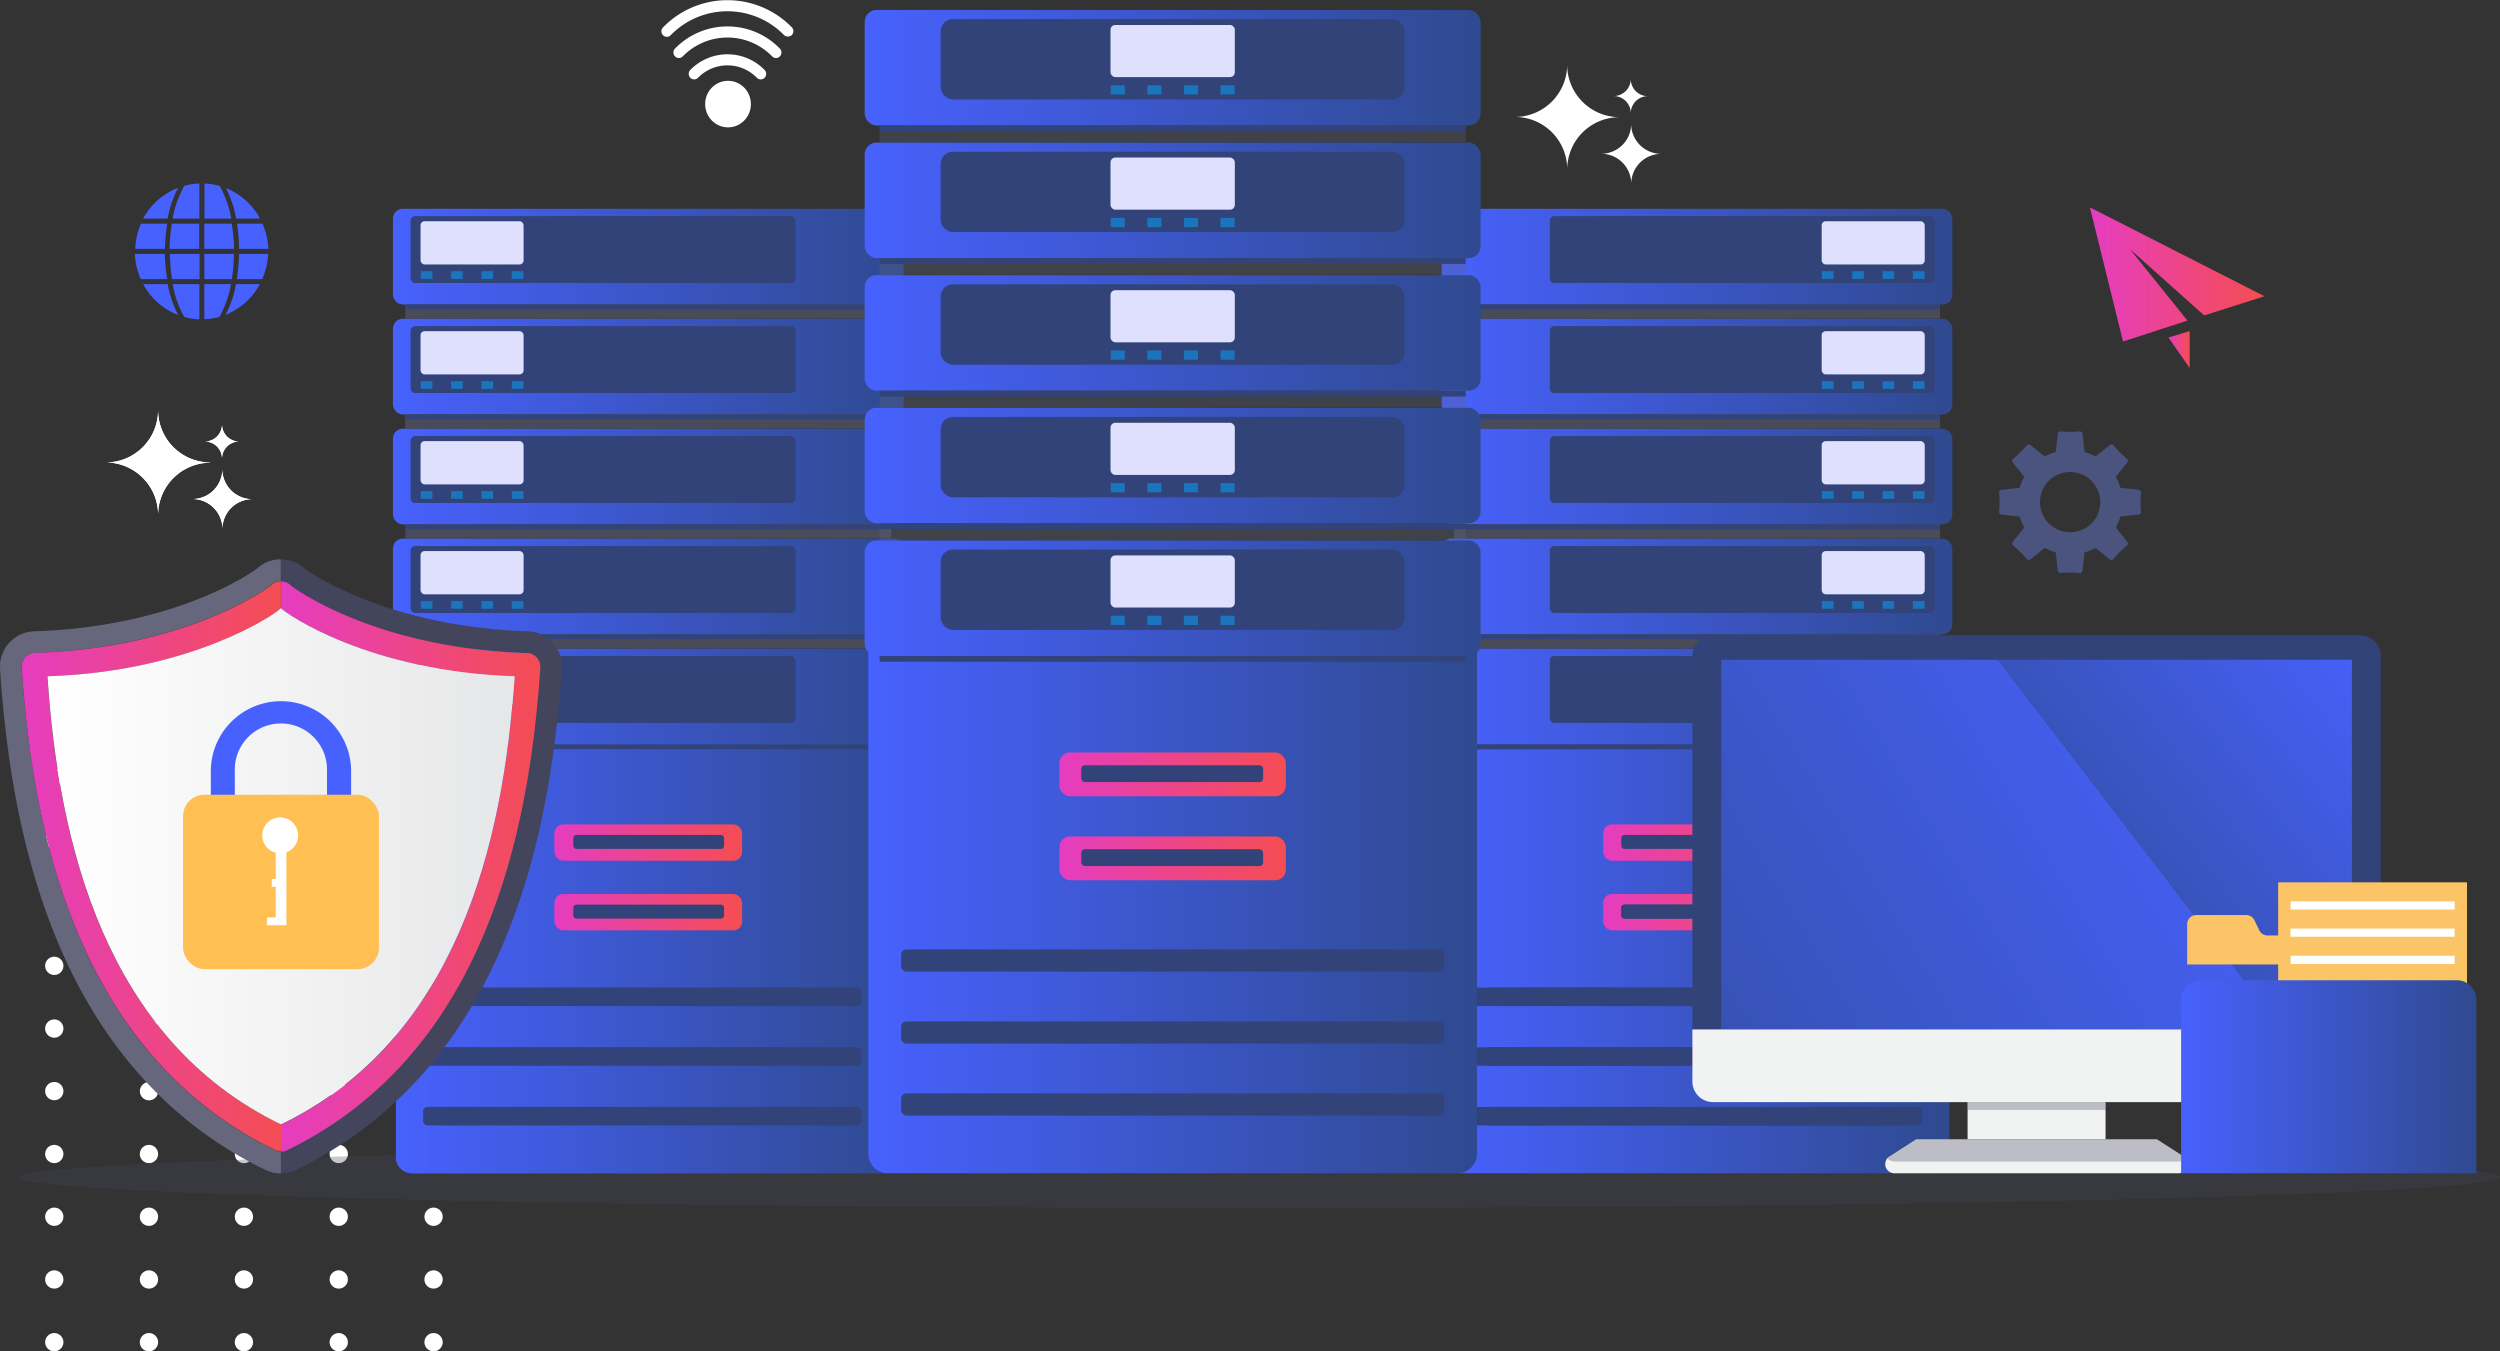 <svg xmlns="http://www.w3.org/2000/svg" xmlns:xlink="http://www.w3.org/1999/xlink" width="547.61" height="296.03" viewBox="0 0 547.61 296.03"><rect x="0" y="0" width="547.61" height="296.03" fill="#333333" stroke="none"/><defs><style>.cls-1{isolation:isolate;}.cls-2{fill:#fff;}.cls-3,.cls-4,.cls-5{fill-rule:evenodd;}.cls-3{fill:url(#linear-gradient);}.cls-4{fill:url(#linear-gradient-2);}.cls-45,.cls-5{fill:#4761fe;}.cls-40,.cls-6{fill:#43455c;}.cls-10,.cls-6{opacity:0.3;mix-blend-mode:multiply;}.cls-7{fill:url(#linear-gradient-3);}.cls-8{fill:#32437a;}.cls-9{fill:url(#linear-gradient-4);}.cls-10{fill:#5d667c;}.cls-11{fill:#7acdf5;}.cls-12{fill:#1b75bc;}.cls-13{fill:url(#linear-gradient-5);}.cls-14{fill:url(#linear-gradient-6);}.cls-15{fill:url(#linear-gradient-7);}.cls-16{fill:url(#linear-gradient-8);}.cls-17{fill:#dfe0fe;}.cls-18{fill:url(#linear-gradient-15);}.cls-19{fill:url(#linear-gradient-16);}.cls-20{fill:url(#linear-gradient-17);}.cls-21{fill:url(#linear-gradient-18);}.cls-22{fill:url(#linear-gradient-19);}.cls-23{fill:url(#linear-gradient-20);}.cls-24{fill:url(#linear-gradient-21);}.cls-25{fill:url(#linear-gradient-22);}.cls-26{fill:url(#linear-gradient-23);}.cls-27{fill:url(#linear-gradient-24);}.cls-28{fill:url(#linear-gradient-25);}.cls-29{fill:url(#linear-gradient-34);}.cls-30{fill:url(#linear-gradient-35);}.cls-31{fill:url(#linear-gradient-36);}.cls-32{fill:url(#linear-gradient-37);}.cls-33{fill:url(#linear-gradient-38);}.cls-34{fill:url(#linear-gradient-39);}.cls-35{fill:url(#linear-gradient-40);}.cls-36{fill:url(#linear-gradient-41);}.cls-37{fill:#f1f2f2;}.cls-38{fill:url(#linear-gradient-42);}.cls-39{fill:url(#linear-gradient-43);}.cls-41{fill:#66677d;}.cls-42{fill:url(#linear-gradient-44);}.cls-43{fill:url(#linear-gradient-45);}.cls-44{fill:url(#linear-gradient-46);}.cls-46{fill:#ffbf53;}.cls-47{fill:#4a547f;}.cls-48{fill:#fbc467;}.cls-49{fill:#2e3192;}.cls-50{fill:url(#linear-gradient-47);}</style><linearGradient id="linear-gradient" x1="533.15" y1="131.11" x2="571.38" y2="131.11" gradientUnits="userSpaceOnUse"><stop offset="0" stop-color="#e53dc0"/><stop offset="1" stop-color="#f54d52"/></linearGradient><linearGradient id="linear-gradient-2" x1="550.33" y1="147.57" x2="554.97" y2="147.57" xlink:href="#linear-gradient"/><linearGradient id="linear-gradient-3" x1="162.1" y1="279.17" x2="272.63" y2="279.17" gradientUnits="userSpaceOnUse"><stop offset="0" stop-color="#4761fe"/><stop offset="1" stop-color="#2f4a8f"/></linearGradient><linearGradient id="linear-gradient-4" x1="86.07" y1="56.22" x2="197.93" y2="56.22" xlink:href="#linear-gradient-3"/><linearGradient id="linear-gradient-5" x1="86.07" y1="80.3" x2="197.93" y2="80.3" xlink:href="#linear-gradient-3"/><linearGradient id="linear-gradient-6" x1="86.07" y1="104.39" x2="197.93" y2="104.39" xlink:href="#linear-gradient-3"/><linearGradient id="linear-gradient-7" x1="86.07" y1="128.47" x2="197.93" y2="128.47" xlink:href="#linear-gradient-3"/><linearGradient id="linear-gradient-8" x1="86.07" y1="152.55" x2="197.93" y2="152.55" xlink:href="#linear-gradient-3"/><linearGradient id="linear-gradient-15" x1="121.44" y1="184.56" x2="162.56" y2="184.56" xlink:href="#linear-gradient"/><linearGradient id="linear-gradient-16" x1="121.44" y1="199.81" x2="162.56" y2="199.81" xlink:href="#linear-gradient"/><linearGradient id="linear-gradient-17" x1="391.83" y1="279.17" x2="502.36" y2="279.17" xlink:href="#linear-gradient-3"/><linearGradient id="linear-gradient-18" x1="315.79" y1="56.22" x2="427.65" y2="56.22" xlink:href="#linear-gradient-3"/><linearGradient id="linear-gradient-19" x1="315.79" y1="80.3" x2="427.65" y2="80.3" xlink:href="#linear-gradient-3"/><linearGradient id="linear-gradient-20" x1="315.79" y1="104.39" x2="427.65" y2="104.39" xlink:href="#linear-gradient-3"/><linearGradient id="linear-gradient-21" x1="315.79" y1="128.47" x2="427.65" y2="128.47" xlink:href="#linear-gradient-3"/><linearGradient id="linear-gradient-22" x1="315.79" y1="152.55" x2="427.65" y2="152.55" xlink:href="#linear-gradient-3"/><linearGradient id="linear-gradient-23" x1="351.16" y1="184.56" x2="392.28" y2="184.56" xlink:href="#linear-gradient"/><linearGradient id="linear-gradient-24" x1="355.12" y1="184.43" x2="388.15" y2="184.43" xlink:href="#linear-gradient"/><linearGradient id="linear-gradient-25" x1="351.16" y1="199.81" x2="392.28" y2="199.81" xlink:href="#linear-gradient"/><linearGradient id="linear-gradient-34" x1="265.57" y1="269.11" x2="398.89" y2="269.11" gradientUnits="userSpaceOnUse"><stop offset="0" stop-color="#4761fe"/><stop offset="1" stop-color="#2f4a8f"/></linearGradient><linearGradient id="linear-gradient-35" x1="189.4" y1="14.83" x2="324.32" y2="14.83" xlink:href="#linear-gradient-3"/><linearGradient id="linear-gradient-36" x1="189.4" y1="43.88" x2="324.32" y2="43.88" xlink:href="#linear-gradient-3"/><linearGradient id="linear-gradient-37" x1="189.4" y1="72.92" x2="324.32" y2="72.92" xlink:href="#linear-gradient-3"/><linearGradient id="linear-gradient-38" x1="189.4" y1="101.97" x2="324.32" y2="101.97" xlink:href="#linear-gradient-3"/><linearGradient id="linear-gradient-39" x1="189.4" y1="131.02" x2="324.32" y2="131.02" xlink:href="#linear-gradient-3"/><linearGradient id="linear-gradient-40" x1="232.06" y1="169.62" x2="281.66" y2="169.62" xlink:href="#linear-gradient"/><linearGradient id="linear-gradient-41" x1="232.06" y1="188.02" x2="281.66" y2="188.02" xlink:href="#linear-gradient"/><linearGradient id="linear-gradient-42" x1="491.74" y1="153.36" x2="313.87" y2="259.28" xlink:href="#linear-gradient-3"/><linearGradient id="linear-gradient-43" x1="524.77" y1="147.19" x2="436.65" y2="216.23" xlink:href="#linear-gradient-3"/><linearGradient id="linear-gradient-44" x1="136.9" y1="260.77" x2="193.7" y2="260.77" xlink:href="#linear-gradient"/><linearGradient id="linear-gradient-45" x1="80.13" y1="260.77" x2="136.9" y2="260.77" xlink:href="#linear-gradient"/><linearGradient id="linear-gradient-46" x1="85.75" y1="260.77" x2="188.09" y2="260.77" gradientUnits="userSpaceOnUse"><stop offset="0" stop-color="#fff"/><stop offset="0.99" stop-color="#e6e7e8"/></linearGradient><linearGradient id="linear-gradient-47" x1="553.13" y1="306.86" x2="617.86" y2="306.86" xlink:href="#linear-gradient-3"/></defs><title>Système d&amp;apos;information</title><g class="cls-1"><g id="Calque_1" data-name="Calque 1"><path class="cls-2" d="M124,171.42h0a3.75,3.75,0,0,1,3.71-3.71h0A3.74,3.74,0,0,1,124,164h0a3.75,3.75,0,0,1-3.72,3.71h0A3.76,3.76,0,0,1,124,171.42Z" transform="translate(-75.37 -71)"/><path class="cls-2" d="M124.07,173.82l0,0a6.55,6.55,0,0,1-6.49,6.49h0a6.56,6.56,0,0,1,6.51,6.52l0,0a6.55,6.55,0,0,1,6.49-6.49h0A6.56,6.56,0,0,1,124.07,173.82Z" transform="translate(-75.37 -71)"/><path class="cls-2" d="M121.38,172.3A11.45,11.45,0,0,1,110,160.92l0,0A11.46,11.46,0,0,1,98.64,172.3h0A11.47,11.47,0,0,1,110,183.7l0,0a11.47,11.47,0,0,1,11.35-11.35Z" transform="translate(-75.37 -71)"/><path class="cls-2" d="M87.26,308a2,2,0,1,1-2,2A2,2,0,0,1,87.26,308Z" transform="translate(-75.37 -71)"/><path class="cls-2" d="M87.26,294.3a2,2,0,1,1-2,2A2,2,0,0,1,87.26,294.3Z" transform="translate(-75.37 -71)"/><path class="cls-2" d="M87.26,280.56a2,2,0,1,1-2,2A2,2,0,0,1,87.26,280.56Z" transform="translate(-75.37 -71)"/><path class="cls-2" d="M87.26,266.82a2,2,0,1,1-2,2A2,2,0,0,1,87.26,266.82Z" transform="translate(-75.37 -71)"/><path class="cls-2" d="M87.26,253.08a2,2,0,1,1-2,2A2,2,0,0,1,87.26,253.08Z" transform="translate(-75.37 -71)"/><path class="cls-2" d="M87.26,321.78a2,2,0,0,1,2,2h0a2,2,0,0,1-4,0h0a2,2,0,0,1,2-2Z" transform="translate(-75.37 -71)"/><path class="cls-2" d="M87.26,243.37a2,2,0,1,1,2-2A2,2,0,0,1,87.26,243.37Z" transform="translate(-75.37 -71)"/><path class="cls-2" d="M87.26,363a2,2,0,1,1-2,2A2,2,0,0,1,87.26,363Z" transform="translate(-75.37 -71)"/><path class="cls-2" d="M87.26,349.26a2,2,0,1,1-2,2A2,2,0,0,1,87.26,349.26Z" transform="translate(-75.37 -71)"/><path class="cls-2" d="M87.26,335.52a2,2,0,1,1-2,2A2,2,0,0,1,87.26,335.52Z" transform="translate(-75.37 -71)"/><path class="cls-2" d="M108,294.3a2,2,0,1,1-2,2A2,2,0,0,1,108,294.3Z" transform="translate(-75.37 -71)"/><path class="cls-2" d="M108,280.56a2,2,0,1,1-2,2A2,2,0,0,1,108,280.56Z" transform="translate(-75.37 -71)"/><path class="cls-2" d="M108,266.82a2,2,0,1,1-2,2A2,2,0,0,1,108,266.82Z" transform="translate(-75.37 -71)"/><path class="cls-2" d="M108,253.08a2,2,0,1,1-2,2A2,2,0,0,1,108,253.08Z" transform="translate(-75.37 -71)"/><path class="cls-2" d="M108,239.34a2,2,0,1,1-2,2A2,2,0,0,1,108,239.34Z" transform="translate(-75.37 -71)"/><path class="cls-2" d="M108,308a2,2,0,0,1,1.42.59,2,2,0,0,1,.59,1.43h0a2,2,0,0,1-4,0h0a2,2,0,0,1,2-2Z" transform="translate(-75.37 -71)"/><path class="cls-2" d="M108,225.6a2,2,0,1,1-2,2A2,2,0,0,1,108,225.6Z" transform="translate(-75.37 -71)"/><path class="cls-2" d="M108,363a2,2,0,1,1-2,2A2,2,0,0,1,108,363Z" transform="translate(-75.37 -71)"/><path class="cls-2" d="M108,349.26a2,2,0,1,1-2,2A2,2,0,0,1,108,349.26Z" transform="translate(-75.37 -71)"/><path class="cls-2" d="M108,335.52a2,2,0,1,1-2,2A2,2,0,0,1,108,335.52Z" transform="translate(-75.37 -71)"/><path class="cls-2" d="M108,321.78a2,2,0,1,1-2,2A2,2,0,0,1,108,321.78Z" transform="translate(-75.37 -71)"/><path class="cls-2" d="M128.8,308a2,2,0,1,1-2,2A2,2,0,0,1,128.8,308Z" transform="translate(-75.37 -71)"/><path class="cls-2" d="M128.8,294.3a2,2,0,1,1-2,2A2,2,0,0,1,128.8,294.3Z" transform="translate(-75.37 -71)"/><path class="cls-2" d="M128.8,280.56a2,2,0,1,1-2,2A2,2,0,0,1,128.8,280.56Z" transform="translate(-75.37 -71)"/><path class="cls-2" d="M128.8,266.82a2,2,0,1,1-2,2A2,2,0,0,1,128.8,266.82Z" transform="translate(-75.37 -71)"/><path class="cls-2" d="M128.8,253.08a2,2,0,1,1-2,2A2,2,0,0,1,128.8,253.08Z" transform="translate(-75.37 -71)"/><path class="cls-2" d="M128.8,321.78a2,2,0,0,1,2,2h0a2,2,0,0,1-4,0h0a2,2,0,0,1,2-2Z" transform="translate(-75.37 -71)"/><path class="cls-2" d="M128.8,239.34a2,2,0,1,1-2,2A2,2,0,0,1,128.8,239.34Z" transform="translate(-75.37 -71)"/><path class="cls-2" d="M128.8,363a2,2,0,1,1-2,2A2,2,0,0,1,128.8,363Z" transform="translate(-75.37 -71)"/><path class="cls-2" d="M128.8,349.26a2,2,0,1,1-2,2A2,2,0,0,1,128.8,349.26Z" transform="translate(-75.37 -71)"/><path class="cls-2" d="M128.8,335.52a2,2,0,1,1-2,2A2,2,0,0,1,128.8,335.52Z" transform="translate(-75.37 -71)"/><path class="cls-2" d="M149.57,294.3a2,2,0,1,1-2,2A2,2,0,0,1,149.57,294.3Z" transform="translate(-75.37 -71)"/><path class="cls-2" d="M149.57,280.56a2,2,0,1,1-2,2A2,2,0,0,1,149.57,280.56Z" transform="translate(-75.37 -71)"/><path class="cls-2" d="M149.57,266.82a2,2,0,1,1-2,2A2,2,0,0,1,149.57,266.82Z" transform="translate(-75.37 -71)"/><path class="cls-2" d="M149.57,253.08a2,2,0,1,1-2,2A2,2,0,0,1,149.57,253.08Z" transform="translate(-75.37 -71)"/><path class="cls-2" d="M149.57,239.34a2,2,0,1,1-2,2A2,2,0,0,1,149.57,239.34Z" transform="translate(-75.37 -71)"/><path class="cls-2" d="M149.57,308a2,2,0,0,1,1.42.59,2,2,0,0,1,.59,1.43h0a2,2,0,0,1-4,0h0a2,2,0,0,1,2-2Z" transform="translate(-75.37 -71)"/><path class="cls-2" d="M149.57,225.6a2,2,0,1,1-2,2A2,2,0,0,1,149.57,225.6Z" transform="translate(-75.37 -71)"/><path class="cls-2" d="M149.57,363a2,2,0,1,1-2,2A2,2,0,0,1,149.57,363Z" transform="translate(-75.37 -71)"/><path class="cls-2" d="M149.57,349.26a2,2,0,1,1-2,2A2,2,0,0,1,149.57,349.26Z" transform="translate(-75.37 -71)"/><path class="cls-2" d="M149.57,335.52a2,2,0,1,1-2,2A2,2,0,0,1,149.57,335.52Z" transform="translate(-75.37 -71)"/><path class="cls-2" d="M149.57,321.78a2,2,0,1,1-2,2A2,2,0,0,1,149.57,321.78Z" transform="translate(-75.37 -71)"/><path class="cls-2" d="M170.34,308a2,2,0,1,1-2,2A2,2,0,0,1,170.34,308Z" transform="translate(-75.37 -71)"/><path class="cls-2" d="M170.34,294.3a2,2,0,1,1-2,2A2,2,0,0,1,170.34,294.3Z" transform="translate(-75.37 -71)"/><path class="cls-2" d="M170.34,280.56a2,2,0,1,1-2,2A2,2,0,0,1,170.34,280.56Z" transform="translate(-75.37 -71)"/><path class="cls-2" d="M170.34,266.82a2,2,0,1,1-2,2A2,2,0,0,1,170.34,266.82Z" transform="translate(-75.37 -71)"/><path class="cls-2" d="M170.34,253.08a2,2,0,1,1-2,2A2,2,0,0,1,170.34,253.08Z" transform="translate(-75.37 -71)"/><path class="cls-2" d="M170.34,321.78a2,2,0,0,1,1.42.59,2,2,0,0,1,.59,1.43h0a2,2,0,0,1-4,0h0a2,2,0,0,1,2-2Z" transform="translate(-75.37 -71)"/><path class="cls-2" d="M170.34,239.34a2,2,0,1,1-2,2A2,2,0,0,1,170.34,239.34Z" transform="translate(-75.37 -71)"/><path class="cls-2" d="M170.34,363a2,2,0,1,1-2,2A2,2,0,0,1,170.34,363Z" transform="translate(-75.37 -71)"/><path class="cls-2" d="M170.34,349.26a2,2,0,1,1-2,2A2,2,0,0,1,170.34,349.26Z" transform="translate(-75.37 -71)"/><path class="cls-2" d="M170.34,335.52a2,2,0,1,1-2,2A2,2,0,0,1,170.34,335.52Z" transform="translate(-75.37 -71)"/><path class="cls-2" d="M432.58,95.78h0a3.75,3.75,0,0,1,3.71-3.72h0a3.75,3.75,0,0,1-3.71-3.73l0,0a3.75,3.75,0,0,1-3.71,3.71h0A3.75,3.75,0,0,1,432.58,95.78Z" transform="translate(-75.37 -71)"/><path class="cls-2" d="M432.67,98.18l0,0a6.56,6.56,0,0,1-6.49,6.5h0a6.57,6.57,0,0,1,6.5,6.52l0,0a6.58,6.58,0,0,1,6.5-6.5h0A6.57,6.57,0,0,1,432.67,98.18Z" transform="translate(-75.37 -71)"/><path class="cls-2" d="M430,96.66a11.47,11.47,0,0,1-11.35-11.39l0,0a11.48,11.48,0,0,1-11.35,11.35h0a11.45,11.45,0,0,1,11.36,11.38l0,0A11.45,11.45,0,0,1,430,96.67Z" transform="translate(-75.37 -71)"/><path class="cls-2" d="M124,171.42h0a3.75,3.75,0,0,1,3.71-3.71h0A3.74,3.74,0,0,1,124,164h0a3.75,3.75,0,0,1-3.72,3.71h0A3.76,3.76,0,0,1,124,171.42Z" transform="translate(-75.37 -71)"/><path class="cls-2" d="M124.07,173.82l0,0a6.55,6.55,0,0,1-6.49,6.49h0a6.56,6.56,0,0,1,6.51,6.52l0,0a6.55,6.55,0,0,1,6.49-6.49h0A6.56,6.56,0,0,1,124.07,173.82Z" transform="translate(-75.37 -71)"/><path class="cls-2" d="M121.38,172.3A11.45,11.45,0,0,1,110,160.92l0,0A11.46,11.46,0,0,1,98.64,172.3h0A11.47,11.47,0,0,1,110,183.7l0,0a11.47,11.47,0,0,1,11.35-11.35Z" transform="translate(-75.37 -71)"/><path class="cls-3" d="M571.38,135.89l-13.2,4.2-16.25-14.51,12.59,15.64-14.11,4.58-7.26-29.38Z" transform="translate(-75.37 -71)"/><path class="cls-4" d="M555,143.52v8.09l-4.64-6.68Z" transform="translate(-75.37 -71)"/><path class="cls-5" d="M127.29,120h5.58a15.13,15.13,0,0,1,1.28,5.52h-6.42A38.37,38.37,0,0,0,127.29,120Zm-2.45-7.81a14.75,14.75,0,0,1,7.49,6.7H127.1A23.18,23.18,0,0,0,124.84,112.17Zm-4.68,6.7v-7.7a15.23,15.23,0,0,1,3.34.54,22.82,22.82,0,0,1,2.52,7.16Zm-7.11,13.25a39.63,39.63,0,0,1-.46-5.52h6.49v5.52ZM113,120h6v5.52h-6.49A39.74,39.74,0,0,1,113,120Zm2.71-8.29a14.11,14.11,0,0,1,3.33-.51v7.69h-5.86A22.64,22.64,0,0,1,115.75,111.69Zm-9,7.18a14.78,14.78,0,0,1,7.67-6.75,23.88,23.88,0,0,0-2.29,6.75Zm4.76,6.63H105a14.9,14.9,0,0,1,1.25-5.52H112A38.37,38.37,0,0,0,111.51,125.5Zm.46,6.62h-5.72a14.94,14.94,0,0,1-1.3-5.52h6.56A38.16,38.16,0,0,0,112,132.12Zm.17,1.1a23,23,0,0,0,2.31,6.77,14.71,14.71,0,0,1-7.68-6.77Zm6.94,0v7.7a13.69,13.69,0,0,1-3.29-.5,22,22,0,0,1-2.55-7.2Zm6.92,0a22.42,22.42,0,0,1-2.53,7.17,14.47,14.47,0,0,1-3.31.51v-7.68Zm-5.84-6.62h6.49a39.63,39.63,0,0,1-.46,5.52h-6Zm6.49-1.1h-6.49V120h6A39.74,39.74,0,0,1,126.65,125.5Zm1.08,1.1h6.41a15.14,15.14,0,0,1-1.3,5.52h-5.57A38.16,38.16,0,0,0,127.73,126.6Zm4.59,6.62a14.67,14.67,0,0,1-7.51,6.72,22.57,22.57,0,0,0,2.29-6.72Z" transform="translate(-75.37 -71)"/><ellipse class="cls-2" cx="159.47" cy="22.8" rx="5.01" ry="5.1"/><path class="cls-2" d="M226.58,86.32a1.23,1.23,0,0,0,0,1.72,1.18,1.18,0,0,0,1.68,0,9,9,0,0,1,12.9,0,1.22,1.22,0,0,0,.85.35,1.2,1.2,0,0,0,.84-.35,1.23,1.23,0,0,0,0-1.72A11.37,11.37,0,0,0,226.58,86.32Z" transform="translate(-75.37 -71)"/><path class="cls-2" d="M234.71,76.79a16,16,0,0,0-11.48,4.85,1.24,1.24,0,0,0,0,1.72,1.19,1.19,0,0,0,1.69,0,13.66,13.66,0,0,1,19.59,0,1.2,1.2,0,0,0,.84.35,1.18,1.18,0,0,0,.84-.35,1.23,1.23,0,0,0,0-1.72A15.94,15.94,0,0,0,234.71,76.79Z" transform="translate(-75.37 -71)"/><path class="cls-2" d="M248.83,77a19.69,19.69,0,0,0-28.23,0,1.21,1.21,0,0,0,0,1.71,1.16,1.16,0,0,0,1.68,0,17.36,17.36,0,0,1,24.86,0A1.19,1.19,0,0,0,248,79a1.17,1.17,0,0,0,.84-.36A1.21,1.21,0,0,0,248.83,77Z" transform="translate(-75.37 -71)"/><ellipse class="cls-6" cx="275.89" cy="257.87" rx="271.72" ry="6.76"/><path class="cls-7" d="M165.66,328H269.08a3.55,3.55,0,0,0,3.55-3.56V230.35H162.1v94.09A3.56,3.56,0,0,0,165.66,328Z" transform="translate(-75.37 -71)"/><rect class="cls-8" x="92.69" y="229.41" width="98.62" height="4.03" rx="0.98"/><rect class="cls-8" x="92.69" y="216.34" width="98.62" height="4.03" rx="0.98"/><rect class="cls-8" x="92.69" y="242.48" width="98.62" height="4.03" rx="0.98"/><rect class="cls-9" x="86.07" y="45.73" width="111.86" height="20.97" rx="2.15"/><rect class="cls-10" x="88.79" y="66.71" width="106.42" height="3.03"/><rect class="cls-8" x="88.79" y="66.71" width="106.42" height="1.06"/><rect class="cls-8" x="89.97" y="47.39" width="84.25" height="14.6" rx="0.97"/><rect class="cls-11" x="92.12" y="48.46" width="22.57" height="9.47" rx="0.88"/><rect class="cls-12" x="112.1" y="59.41" width="2.55" height="1.68"/><rect class="cls-12" x="98.81" y="59.41" width="2.55" height="1.68"/><rect class="cls-12" x="105.46" y="59.41" width="2.55" height="1.68"/><rect class="cls-12" x="92.17" y="59.41" width="2.55" height="1.68"/><rect class="cls-13" x="86.07" y="69.82" width="111.86" height="20.97" rx="2.15"/><rect class="cls-10" x="88.79" y="90.8" width="106.42" height="3.03"/><rect class="cls-8" x="88.79" y="90.8" width="106.42" height="1.06"/><rect class="cls-8" x="89.97" y="71.48" width="84.25" height="14.6" rx="0.97"/><rect class="cls-11" x="92.12" y="72.54" width="22.57" height="9.47" rx="0.88"/><rect class="cls-12" x="112.1" y="83.5" width="2.55" height="1.68"/><rect class="cls-12" x="98.81" y="83.5" width="2.55" height="1.68"/><rect class="cls-12" x="105.46" y="83.5" width="2.55" height="1.68"/><rect class="cls-12" x="92.17" y="83.5" width="2.55" height="1.68"/><rect class="cls-14" x="86.07" y="93.9" width="111.86" height="20.97" rx="2.15"/><rect class="cls-10" x="88.79" y="114.88" width="106.42" height="3.03"/><rect class="cls-8" x="88.79" y="114.88" width="106.42" height="1.06"/><rect class="cls-8" x="89.97" y="95.56" width="84.25" height="14.6" rx="0.97"/><rect class="cls-11" x="92.12" y="96.63" width="22.57" height="9.47" rx="0.88"/><rect class="cls-12" x="112.1" y="107.58" width="2.55" height="1.68"/><rect class="cls-12" x="98.81" y="107.58" width="2.55" height="1.68"/><rect class="cls-12" x="105.46" y="107.58" width="2.55" height="1.68"/><rect class="cls-12" x="92.17" y="107.58" width="2.55" height="1.68"/><rect class="cls-15" x="86.07" y="117.98" width="111.86" height="20.97" rx="2.15"/><rect class="cls-10" x="88.79" y="138.97" width="106.42" height="3.03"/><rect class="cls-8" x="88.79" y="138.97" width="106.42" height="1.06"/><rect class="cls-8" x="89.97" y="119.64" width="84.25" height="14.6" rx="0.97"/><rect class="cls-11" x="92.12" y="120.71" width="22.57" height="9.47" rx="0.88"/><rect class="cls-12" x="112.1" y="131.66" width="2.55" height="1.68"/><rect class="cls-12" x="98.81" y="131.66" width="2.55" height="1.68"/><rect class="cls-12" x="105.46" y="131.66" width="2.55" height="1.68"/><rect class="cls-12" x="92.17" y="131.66" width="2.55" height="1.68"/><rect class="cls-8" x="88.79" y="163.05" width="106.42" height="1.06"/><rect class="cls-16" x="86.07" y="142.07" width="111.86" height="20.97" rx="2.15"/><rect class="cls-8" x="89.97" y="143.73" width="84.25" height="14.6" rx="0.97"/><rect class="cls-11" x="92.12" y="144.79" width="22.57" height="9.47" rx="0.88"/><rect class="cls-12" x="112.1" y="155.75" width="2.55" height="1.68"/><rect class="cls-12" x="98.81" y="155.75" width="2.55" height="1.68"/><rect class="cls-12" x="105.46" y="155.75" width="2.55" height="1.68"/><rect class="cls-12" x="92.17" y="155.75" width="2.55" height="1.68"/><rect class="cls-11" x="121.44" y="180.58" width="41.12" height="7.96" rx="1.93"/><rect class="cls-8" x="125.57" y="182.89" width="33.03" height="3.06" rx="0.66"/><rect class="cls-17" x="121.44" y="195.83" width="41.12" height="7.96" rx="1.93"/><rect class="cls-8" x="125.57" y="198.15" width="33.03" height="3.06" rx="0.66"/><path class="cls-7" d="M165.66,328H269.08a3.55,3.55,0,0,0,3.55-3.56V230.35H162.1v94.09A3.56,3.56,0,0,0,165.66,328Z" transform="translate(-75.37 -71)"/><path class="cls-8" d="M169,304.45h94.12a1,1,0,0,0,.95-1v-2.08a1,1,0,0,0-.95-1H169a1,1,0,0,0-.95,1v2.08A1,1,0,0,0,169,304.45Z" transform="translate(-75.37 -71)"/><path class="cls-8" d="M169,291.38h94.12a1,1,0,0,0,.95-1v-2.08a1,1,0,0,0-.95-1H169a1,1,0,0,0-.95,1v2.08A1,1,0,0,0,169,291.38Z" transform="translate(-75.37 -71)"/><path class="cls-8" d="M169,317.52h94.12a1,1,0,0,0,.95-1v-2.07a1,1,0,0,0-.95-1H169a1,1,0,0,0-.95,1v2.07A1,1,0,0,0,169,317.52Z" transform="translate(-75.37 -71)"/><rect class="cls-9" x="86.07" y="45.73" width="111.86" height="20.97" rx="2.15"/><rect class="cls-10" x="88.79" y="66.71" width="106.42" height="3.03"/><rect class="cls-8" x="88.79" y="66.71" width="106.42" height="1.06"/><rect class="cls-8" x="89.97" y="47.39" width="84.25" height="14.6" rx="0.97"/><rect class="cls-17" x="92.12" y="48.46" width="22.57" height="9.47" rx="0.88"/><rect class="cls-12" x="112.1" y="59.41" width="2.55" height="1.68"/><rect class="cls-12" x="98.81" y="59.41" width="2.55" height="1.68"/><rect class="cls-12" x="105.46" y="59.41" width="2.55" height="1.68"/><rect class="cls-12" x="92.17" y="59.41" width="2.55" height="1.68"/><rect class="cls-13" x="86.07" y="69.82" width="111.86" height="20.97" rx="2.15"/><rect class="cls-10" x="88.79" y="90.8" width="106.42" height="3.03"/><rect class="cls-8" x="88.79" y="90.8" width="106.42" height="1.06"/><rect class="cls-8" x="89.97" y="71.48" width="84.25" height="14.6" rx="0.97"/><rect class="cls-17" x="92.12" y="72.54" width="22.57" height="9.47" rx="0.88"/><rect class="cls-12" x="112.1" y="83.5" width="2.55" height="1.68"/><rect class="cls-12" x="98.81" y="83.5" width="2.55" height="1.68"/><rect class="cls-12" x="105.46" y="83.5" width="2.55" height="1.68"/><rect class="cls-12" x="92.17" y="83.5" width="2.55" height="1.68"/><rect class="cls-14" x="86.07" y="93.9" width="111.86" height="20.97" rx="2.15"/><rect class="cls-10" x="88.79" y="114.88" width="106.42" height="3.03"/><rect class="cls-8" x="88.79" y="114.88" width="106.42" height="1.06"/><rect class="cls-8" x="89.97" y="95.56" width="84.25" height="14.6" rx="0.97"/><rect class="cls-17" x="92.12" y="96.63" width="22.57" height="9.47" rx="0.88"/><rect class="cls-12" x="112.1" y="107.58" width="2.55" height="1.68"/><rect class="cls-12" x="98.81" y="107.58" width="2.55" height="1.68"/><rect class="cls-12" x="105.46" y="107.58" width="2.55" height="1.68"/><rect class="cls-12" x="92.17" y="107.58" width="2.55" height="1.68"/><rect class="cls-15" x="86.07" y="117.98" width="111.86" height="20.97" rx="2.15"/><rect class="cls-10" x="88.79" y="138.97" width="106.42" height="3.03"/><rect class="cls-8" x="88.79" y="138.97" width="106.42" height="1.06"/><rect class="cls-8" x="89.97" y="119.64" width="84.25" height="14.6" rx="0.97"/><rect class="cls-17" x="92.12" y="120.71" width="22.57" height="9.47" rx="0.88"/><rect class="cls-12" x="112.1" y="131.66" width="2.55" height="1.68"/><rect class="cls-12" x="98.81" y="131.66" width="2.55" height="1.68"/><rect class="cls-12" x="105.46" y="131.66" width="2.55" height="1.68"/><rect class="cls-12" x="92.17" y="131.66" width="2.55" height="1.68"/><rect class="cls-8" x="88.79" y="163.05" width="106.42" height="1.06"/><rect class="cls-16" x="86.07" y="142.07" width="111.86" height="20.97" rx="2.15"/><rect class="cls-8" x="89.97" y="143.73" width="84.25" height="14.6" rx="0.97"/><rect class="cls-11" x="92.12" y="144.79" width="22.57" height="9.47" rx="0.88"/><rect class="cls-12" x="112.1" y="155.75" width="2.55" height="1.68"/><rect class="cls-12" x="98.81" y="155.75" width="2.55" height="1.68"/><rect class="cls-12" x="105.46" y="155.75" width="2.55" height="1.68"/><rect class="cls-12" x="92.17" y="155.75" width="2.55" height="1.68"/><rect class="cls-18" x="121.44" y="180.58" width="41.12" height="7.96" rx="1.93"/><rect class="cls-8" x="125.57" y="182.89" width="33.03" height="3.06" rx="0.66"/><rect class="cls-19" x="121.44" y="195.83" width="41.12" height="7.96" rx="1.93"/><rect class="cls-8" x="125.57" y="198.15" width="33.03" height="3.06" rx="0.66"/><path class="cls-20" d="M498.8,328H395.38a3.55,3.55,0,0,1-3.55-3.56V230.35H502.36v94.09A3.56,3.56,0,0,1,498.8,328Z" transform="translate(-75.37 -71)"/><rect class="cls-8" x="322.42" y="229.41" width="98.62" height="4.03" rx="0.98"/><rect class="cls-8" x="322.42" y="216.34" width="98.62" height="4.03" rx="0.98"/><rect class="cls-8" x="322.42" y="242.48" width="98.62" height="4.03" rx="0.98"/><rect class="cls-21" x="315.79" y="45.73" width="111.86" height="20.97" rx="2.15"/><rect class="cls-10" x="318.51" y="66.71" width="106.42" height="3.03"/><rect class="cls-8" x="318.51" y="66.71" width="106.42" height="1.06"/><rect class="cls-8" x="339.5" y="47.39" width="84.25" height="14.6" rx="0.97"/><rect class="cls-11" x="399.03" y="48.46" width="22.57" height="9.47" rx="0.88"/><rect class="cls-12" x="399.07" y="59.41" width="2.55" height="1.68"/><rect class="cls-12" x="412.36" y="59.41" width="2.55" height="1.68"/><rect class="cls-12" x="405.72" y="59.41" width="2.55" height="1.68"/><rect class="cls-12" x="419.01" y="59.41" width="2.55" height="1.68"/><rect class="cls-22" x="315.79" y="69.82" width="111.86" height="20.97" rx="2.15"/><rect class="cls-10" x="318.51" y="90.8" width="106.42" height="3.03"/><rect class="cls-8" x="318.51" y="90.8" width="106.42" height="1.06"/><rect class="cls-8" x="339.5" y="71.48" width="84.25" height="14.6" rx="0.97"/><rect class="cls-11" x="399.03" y="72.54" width="22.57" height="9.47" rx="0.88"/><rect class="cls-12" x="399.07" y="83.5" width="2.55" height="1.68"/><rect class="cls-12" x="412.36" y="83.5" width="2.55" height="1.68"/><rect class="cls-12" x="405.72" y="83.5" width="2.55" height="1.68"/><rect class="cls-12" x="419.01" y="83.5" width="2.55" height="1.68"/><rect class="cls-23" x="315.79" y="93.9" width="111.86" height="20.97" rx="2.15"/><rect class="cls-10" x="318.51" y="114.88" width="106.42" height="3.03"/><rect class="cls-8" x="318.51" y="114.88" width="106.42" height="1.06"/><rect class="cls-8" x="339.5" y="95.56" width="84.25" height="14.6" rx="0.97"/><rect class="cls-11" x="399.03" y="96.63" width="22.57" height="9.47" rx="0.88"/><rect class="cls-12" x="399.07" y="107.58" width="2.55" height="1.68"/><rect class="cls-12" x="412.36" y="107.58" width="2.55" height="1.68"/><rect class="cls-12" x="405.72" y="107.58" width="2.55" height="1.68"/><rect class="cls-12" x="419.01" y="107.58" width="2.55" height="1.68"/><rect class="cls-24" x="315.79" y="117.98" width="111.86" height="20.97" rx="2.15"/><rect class="cls-10" x="318.51" y="138.97" width="106.42" height="3.03"/><rect class="cls-8" x="318.51" y="138.97" width="106.42" height="1.06"/><rect class="cls-8" x="339.5" y="119.64" width="84.25" height="14.6" rx="0.97"/><rect class="cls-11" x="399.03" y="120.71" width="22.57" height="9.47" rx="0.88"/><rect class="cls-12" x="399.07" y="131.66" width="2.55" height="1.68"/><rect class="cls-12" x="412.36" y="131.66" width="2.55" height="1.68"/><rect class="cls-12" x="405.72" y="131.66" width="2.55" height="1.68"/><rect class="cls-12" x="419.01" y="131.66" width="2.55" height="1.68"/><rect class="cls-8" x="318.51" y="163.05" width="106.42" height="1.06"/><rect class="cls-25" x="315.79" y="142.07" width="111.86" height="20.97" rx="2.15"/><rect class="cls-8" x="339.5" y="143.73" width="84.25" height="14.6" rx="0.97"/><rect class="cls-11" x="399.03" y="144.79" width="22.57" height="9.47" rx="0.88"/><rect class="cls-12" x="399.07" y="155.75" width="2.55" height="1.68"/><rect class="cls-12" x="412.36" y="155.75" width="2.55" height="1.68"/><rect class="cls-12" x="405.72" y="155.75" width="2.55" height="1.68"/><rect class="cls-12" x="419.01" y="155.75" width="2.55" height="1.68"/><rect class="cls-26" x="351.16" y="180.58" width="41.12" height="7.96" rx="1.93"/><rect class="cls-27" x="355.12" y="182.89" width="33.03" height="3.06" rx="0.66"/><rect class="cls-28" x="351.16" y="195.83" width="41.12" height="7.96" rx="1.93"/><rect class="cls-8" x="355.12" y="198.15" width="33.03" height="3.06" rx="0.66"/><path class="cls-20" d="M498.8,328H395.38a3.55,3.55,0,0,1-3.55-3.56V230.35H502.36v94.09A3.56,3.56,0,0,1,498.8,328Z" transform="translate(-75.37 -71)"/><path class="cls-8" d="M495.45,304.45h-94a1,1,0,0,1-1-1v-2.08a1,1,0,0,1,1-1h94a1,1,0,0,1,.95,1v2.08A1,1,0,0,1,495.45,304.45Z" transform="translate(-75.37 -71)"/><path class="cls-8" d="M495.45,291.38h-94a1,1,0,0,1-1-1v-2.08a1,1,0,0,1,1-1h94a1,1,0,0,1,.95,1v2.08A1,1,0,0,1,495.45,291.38Z" transform="translate(-75.37 -71)"/><path class="cls-8" d="M495.45,317.52h-94a1,1,0,0,1-1-1v-2.07a1,1,0,0,1,1-1h94a1,1,0,0,1,.95,1v2.07A1,1,0,0,1,495.45,317.52Z" transform="translate(-75.37 -71)"/><rect class="cls-21" x="315.79" y="45.73" width="111.86" height="20.97" rx="2.15"/><rect class="cls-10" x="318.51" y="66.71" width="106.42" height="3.03"/><rect class="cls-8" x="318.51" y="66.71" width="106.42" height="1.06"/><rect class="cls-8" x="339.5" y="47.39" width="84.25" height="14.6" rx="0.97"/><rect class="cls-17" x="399.03" y="48.46" width="22.57" height="9.47" rx="0.88"/><rect class="cls-12" x="399.07" y="59.41" width="2.55" height="1.68"/><rect class="cls-12" x="412.36" y="59.41" width="2.55" height="1.68"/><rect class="cls-12" x="405.72" y="59.41" width="2.55" height="1.68"/><rect class="cls-12" x="419.01" y="59.41" width="2.55" height="1.68"/><rect class="cls-22" x="315.79" y="69.82" width="111.86" height="20.97" rx="2.15"/><rect class="cls-10" x="318.51" y="90.8" width="106.42" height="3.03"/><rect class="cls-8" x="318.51" y="90.8" width="106.42" height="1.06"/><rect class="cls-8" x="339.5" y="71.48" width="84.25" height="14.6" rx="0.97"/><rect class="cls-17" x="399.03" y="72.54" width="22.57" height="9.47" rx="0.88"/><rect class="cls-12" x="399.07" y="83.5" width="2.55" height="1.68"/><rect class="cls-12" x="412.36" y="83.5" width="2.55" height="1.68"/><rect class="cls-12" x="405.72" y="83.5" width="2.55" height="1.68"/><rect class="cls-12" x="419.01" y="83.5" width="2.55" height="1.68"/><rect class="cls-23" x="315.79" y="93.9" width="111.86" height="20.97" rx="2.15"/><rect class="cls-10" x="318.51" y="114.88" width="106.42" height="3.03"/><rect class="cls-8" x="318.51" y="114.88" width="106.42" height="1.06"/><rect class="cls-8" x="339.5" y="95.56" width="84.25" height="14.6" rx="0.97"/><rect class="cls-17" x="399.03" y="96.63" width="22.57" height="9.47" rx="0.88"/><rect class="cls-12" x="399.07" y="107.58" width="2.55" height="1.68"/><rect class="cls-12" x="412.36" y="107.58" width="2.55" height="1.68"/><rect class="cls-12" x="405.72" y="107.58" width="2.55" height="1.68"/><rect class="cls-12" x="419.01" y="107.58" width="2.55" height="1.68"/><rect class="cls-24" x="315.79" y="117.98" width="111.86" height="20.97" rx="2.15"/><rect class="cls-10" x="318.51" y="138.97" width="106.42" height="3.03"/><rect class="cls-8" x="318.51" y="138.97" width="106.42" height="1.06"/><rect class="cls-8" x="339.5" y="119.64" width="84.25" height="14.6" rx="0.97"/><rect class="cls-17" x="399.03" y="120.71" width="22.57" height="9.47" rx="0.88"/><rect class="cls-12" x="399.07" y="131.66" width="2.55" height="1.68"/><rect class="cls-12" x="412.36" y="131.66" width="2.55" height="1.68"/><rect class="cls-12" x="405.72" y="131.66" width="2.55" height="1.68"/><rect class="cls-12" x="419.01" y="131.66" width="2.55" height="1.68"/><rect class="cls-8" x="318.51" y="163.05" width="106.42" height="1.06"/><rect class="cls-25" x="315.79" y="142.07" width="111.86" height="20.97" rx="2.15"/><rect class="cls-8" x="339.5" y="143.73" width="84.25" height="14.6" rx="0.97"/><rect class="cls-11" x="399.03" y="144.79" width="22.57" height="9.47" rx="0.88"/><rect class="cls-12" x="399.07" y="155.75" width="2.55" height="1.68"/><rect class="cls-12" x="412.36" y="155.75" width="2.55" height="1.68"/><rect class="cls-12" x="405.72" y="155.75" width="2.55" height="1.68"/><rect class="cls-12" x="419.01" y="155.75" width="2.55" height="1.68"/><rect class="cls-26" x="351.16" y="180.58" width="41.12" height="7.96" rx="1.93"/><rect class="cls-8" x="355.12" y="182.89" width="33.03" height="3.06" rx="0.66"/><rect class="cls-28" x="351.16" y="195.83" width="41.12" height="7.96" rx="1.93"/><rect class="cls-8" x="355.12" y="198.15" width="33.03" height="3.06" rx="0.66"/><path class="cls-29" d="M394.6,328H269.86a4.29,4.29,0,0,1-4.29-4.29V210.22H398.89V323.71A4.29,4.29,0,0,1,394.6,328Z" transform="translate(-75.37 -71)"/><rect class="cls-8" x="197.39" y="223.73" width="118.95" height="4.87" rx="1.18"/><rect class="cls-8" x="197.39" y="207.96" width="118.95" height="4.87" rx="1.18"/><rect class="cls-8" x="197.39" y="239.49" width="118.95" height="4.87" rx="1.18"/><rect class="cls-30" x="189.4" y="2.18" width="134.92" height="25.3" rx="2.59"/><rect class="cls-10" x="192.68" y="27.48" width="128.36" height="3.65"/><rect class="cls-8" x="192.68" y="27.48" width="128.36" height="1.28"/><rect class="cls-8" x="206.05" y="4.18" width="101.62" height="17.61" rx="2.65"/><rect class="cls-17" x="243.25" y="5.47" width="27.23" height="11.42" rx="1.06"/><rect class="cls-12" x="243.3" y="18.68" width="3.08" height="2.02"/><rect class="cls-12" x="259.33" y="18.68" width="3.08" height="2.02"/><rect class="cls-12" x="251.32" y="18.68" width="3.08" height="2.02"/><rect class="cls-12" x="267.35" y="18.68" width="3.08" height="2.02"/><rect class="cls-31" x="189.4" y="31.23" width="134.92" height="25.3" rx="2.59"/><rect class="cls-10" x="192.68" y="56.53" width="128.36" height="3.65"/><rect class="cls-8" x="192.68" y="56.53" width="128.36" height="1.28"/><rect class="cls-8" x="206.05" y="33.23" width="101.62" height="17.61" rx="2.65"/><rect class="cls-17" x="243.25" y="34.51" width="27.23" height="11.42" rx="1.06"/><rect class="cls-12" x="243.3" y="47.73" width="3.08" height="2.02"/><rect class="cls-12" x="259.33" y="47.73" width="3.08" height="2.02"/><rect class="cls-12" x="251.32" y="47.73" width="3.08" height="2.02"/><rect class="cls-12" x="267.35" y="47.73" width="3.08" height="2.02"/><rect class="cls-32" x="189.4" y="60.28" width="134.92" height="25.3" rx="2.59"/><rect class="cls-10" x="192.68" y="85.58" width="128.36" height="3.65"/><rect class="cls-8" x="192.68" y="85.58" width="128.36" height="1.28"/><rect class="cls-8" x="206.05" y="62.28" width="101.62" height="17.61" rx="2.65"/><rect class="cls-17" x="243.25" y="63.56" width="27.23" height="11.42" rx="1.06"/><rect class="cls-12" x="243.3" y="76.77" width="3.08" height="2.02"/><rect class="cls-12" x="259.33" y="76.77" width="3.08" height="2.02"/><rect class="cls-12" x="251.32" y="76.77" width="3.08" height="2.02"/><rect class="cls-12" x="267.35" y="76.77" width="3.08" height="2.02"/><rect class="cls-33" x="189.4" y="89.32" width="134.92" height="25.3" rx="2.59"/><rect class="cls-10" x="192.68" y="114.63" width="128.36" height="3.65"/><rect class="cls-8" x="192.68" y="114.63" width="128.36" height="1.28"/><rect class="cls-8" x="206.05" y="91.33" width="101.62" height="17.61" rx="2.65"/><rect class="cls-17" x="243.25" y="92.61" width="27.23" height="11.42" rx="1.06"/><rect class="cls-12" x="243.3" y="105.82" width="3.08" height="2.02"/><rect class="cls-12" x="259.33" y="105.82" width="3.08" height="2.02"/><rect class="cls-12" x="251.32" y="105.82" width="3.08" height="2.02"/><rect class="cls-12" x="267.35" y="105.82" width="3.08" height="2.02"/><rect class="cls-8" x="192.68" y="143.68" width="128.36" height="1.28"/><rect class="cls-34" x="189.4" y="118.37" width="134.92" height="25.3" rx="2.59"/><rect class="cls-8" x="206.05" y="120.37" width="101.62" height="17.61" rx="2.65"/><rect class="cls-17" x="243.25" y="121.66" width="27.23" height="11.42" rx="1.06"/><rect class="cls-12" x="243.3" y="134.87" width="3.08" height="2.02"/><rect class="cls-12" x="259.33" y="134.87" width="3.08" height="2.02"/><rect class="cls-12" x="251.32" y="134.87" width="3.08" height="2.02"/><rect class="cls-12" x="267.35" y="134.87" width="3.08" height="2.02"/><rect class="cls-35" x="232.06" y="164.82" width="49.6" height="9.6" rx="2.33"/><rect class="cls-8" x="236.84" y="167.62" width="39.84" height="3.69" rx="0.79"/><rect class="cls-36" x="232.06" y="183.22" width="49.6" height="9.6" rx="2.33"/><rect class="cls-8" x="236.84" y="186.01" width="39.84" height="3.69" rx="0.79"/><path class="cls-37" d="M554.14,324.71a1.89,1.89,0,0,0-.45-.38l-5.86-3.76H495.1l-5.86,3.76a1.89,1.89,0,0,0-.45.38,2,2,0,0,0,1.54,3.29h62.26A2,2,0,0,0,554.14,324.71Z" transform="translate(-75.37 -71)"/><path class="cls-8" d="M596.85,214.68a4.51,4.51,0,0,0-4.51-4.52H450.59a4.51,4.51,0,0,0-4.51,4.52V296.5H596.85Z" transform="translate(-75.37 -71)"/><polygon class="cls-38" points="377.02 144.53 377.02 225.64 499.9 225.64 437.64 144.53 377.02 144.53"/><polygon class="cls-39" points="515.17 144.53 437.64 144.53 499.9 225.64 515.17 225.64 515.17 144.53"/><rect class="cls-37" x="430.99" y="241.42" width="30.22" height="8.13"/><rect class="cls-6" x="430.99" y="241.42" width="30.22" height="1.7"/><path class="cls-6" d="M490.33,325.42h62.26a2,2,0,0,0,1.55-.71,1.89,1.89,0,0,0-.45-.38l-5.86-3.76H495.1l-5.86,3.76a1.89,1.89,0,0,0-.45.38A2,2,0,0,0,490.33,325.42Z" transform="translate(-75.37 -71)"/><path class="cls-37" d="M450.59,312.41H592.34a4.51,4.51,0,0,0,4.51-4.51V296.5H446.08v11.4A4.51,4.51,0,0,0,450.59,312.41Z" transform="translate(-75.37 -71)"/><path class="cls-40" d="M196.46,211.82h0a7.75,7.75,0,0,0-5.49-2.54c-30.21-1-46.9-12.32-48.75-13.65a8,8,0,0,0-2.71-1.65,7.89,7.89,0,0,0-2.61-.43v4.76a2.88,2.88,0,0,1,2.21.95c.75.59,18.54,13.71,51.7,14.78a3,3,0,0,1,2.88,3.18c-1.57,23.89-5.81,43.46-13,59.83-9.29,21.3-23.6,36.74-42.51,45.88a3,3,0,0,1-1.3.3h0V328h0a7.71,7.71,0,0,0,3.37-.78c20-9.65,35.05-25.89,44.81-48.27,7.37-16.88,11.73-37,13.35-61.42A7.79,7.79,0,0,0,196.46,211.82Z" transform="translate(-75.37 -71)"/><path class="cls-41" d="M135.55,322.9c-18.88-9.15-33.16-24.58-42.45-45.86-7.15-16.36-11.38-35.93-13-59.82A3,3,0,0,1,83,214c33.22-1.07,51-14.23,51.71-14.79a3,3,0,0,1,2.17-.94v-4.76a7.7,7.7,0,0,0-5.28,2.08C129.71,197,113,208.31,82.87,209.28a7.75,7.75,0,0,0-7.49,8.25C77,242,81.36,262.07,88.73,279c9.75,22.33,24.79,38.56,44.7,48.22a7.73,7.73,0,0,0,3.47.82v-4.76A2.9,2.9,0,0,1,135.55,322.9Z" transform="translate(-75.37 -71)"/><path class="cls-42" d="M136.92,204.19h0c1,1.19,19.39,13.95,51.17,15-2.44,36.88-12.77,79.61-51.17,98.18h0v5.9h0a3,3,0,0,0,1.3-.3c18.91-9.14,33.22-24.58,42.51-45.88,7.15-16.37,11.39-35.94,13-59.83a3,3,0,0,0-2.88-3.18c-33.16-1.07-50.95-14.19-51.7-14.78a2.88,2.88,0,0,0-2.21-.95v5.9Z" transform="translate(-75.37 -71)"/><path class="cls-43" d="M83,214a3,3,0,0,0-2.88,3.18c1.58,23.89,5.81,43.46,13,59.82,9.29,21.28,23.57,36.71,42.45,45.86a2.9,2.9,0,0,0,1.35.33v-5.9C98.51,298.75,88.18,256,85.75,219.16c31.65-1,50.05-13.68,51.15-14.95v-5.9a3,3,0,0,0-2.17.94C134,199.81,116.24,213,83,214Z" transform="translate(-75.37 -71)"/><path class="cls-44" d="M136.92,204.19h0l0,0c-1.1,1.27-19.5,13.93-51.15,14.95,2.43,36.87,12.76,79.59,51.15,98.17h0c38.4-18.57,48.73-61.3,51.17-98.18C156.31,218.14,137.88,205.38,136.92,204.19Z" transform="translate(-75.37 -71)"/><path class="cls-45" d="M152.28,257.72H121.55V239.57a15.37,15.37,0,0,1,30.73,0Zm-25.46-5.26H147V239.57a10.1,10.1,0,0,0-20.2,0Z" transform="translate(-75.37 -71)"/><rect class="cls-46" x="40.1" y="174.08" width="42.9" height="38.21" rx="4.68"/><path class="cls-2" d="M140.67,254a3.93,3.93,0,1,0-4.9,3.79v5.74h-.87v1.73h.87v6.69h-1.94v1.73h4.28v-16A3.92,3.92,0,0,0,140.67,254Z" transform="translate(-75.37 -71)"/><path class="cls-47" d="M544.33,178.91a.58.58,0,0,0-.5-.63l-4-.44a11.23,11.23,0,0,0-1-2.4l2.52-3.15a.58.58,0,0,0-.09-.8,24,24,0,0,1-2.94-2.94.57.57,0,0,0-.8-.08L534.38,171a11.34,11.34,0,0,0-2.41-1c-.15-1.34-.29-2.67-.44-4a.57.57,0,0,0-.62-.5,24.2,24.2,0,0,1-4.17,0,.56.56,0,0,0-.62.5l-.45,4a11.26,11.26,0,0,0-2.4,1l-3.15-2.52a.56.56,0,0,0-.79.08,24.1,24.1,0,0,1-3,2.94.57.57,0,0,0-.08.8l2.52,3.15a11.26,11.26,0,0,0-1,2.4l-4,.44a.58.58,0,0,0-.5.63,24.08,24.08,0,0,1,0,4.16.58.58,0,0,0,.5.63l4,.44a11.26,11.26,0,0,0,1,2.4l-2.52,3.15a.57.57,0,0,0,.08.8,24.1,24.1,0,0,1,3,2.94.57.57,0,0,0,.79.09l3.15-2.52a11.77,11.77,0,0,0,2.4,1l.45,4a.56.56,0,0,0,.62.5,24.2,24.2,0,0,1,4.17,0,.57.57,0,0,0,.62-.5c.15-1.34.29-2.67.44-4a11.85,11.85,0,0,0,2.41-1l3.14,2.52a.58.58,0,0,0,.8-.09,24,24,0,0,1,2.94-2.94.58.58,0,0,0,.09-.8l-2.52-3.15a11.23,11.23,0,0,0,1-2.4l4-.44a.58.58,0,0,0,.5-.63A24.08,24.08,0,0,1,544.33,178.91Zm-15.51,8.68a6.6,6.6,0,1,1,6.6-6.6A6.6,6.6,0,0,1,528.82,187.59Z" transform="translate(-75.37 -71)"/><path class="cls-48" d="M554.46,282.26v-8.82a2,2,0,0,1,1.95-2h11a2,2,0,0,1,1.76,1.1l1.1,2.27a2,2,0,0,0,1.76,1.1h27.13a2,2,0,0,1,2,2v4.35Z" transform="translate(-75.37 -71)"/><rect class="cls-48" x="499.02" y="193.27" width="41.36" height="55.1"/><rect class="cls-2" x="501.73" y="203.4" width="35.94" height="1.79"/><rect class="cls-2" x="501.73" y="209.35" width="35.94" height="1.79"/><rect class="cls-49" x="501.73" y="215.31" width="35.94" height="1.79"/><rect class="cls-49" x="501.73" y="221.27" width="35.94" height="1.79"/><rect class="cls-49" x="501.73" y="227.22" width="35.94" height="1.79"/><rect class="cls-49" x="501.73" y="233.18" width="35.94" height="1.79"/><rect class="cls-2" x="501.73" y="197.44" width="35.94" height="1.79"/><rect class="cls-49" x="501.73" y="239.14" width="35.94" height="1.79"/><path class="cls-50" d="M613.6,285.72H557.39a4.27,4.27,0,0,0-4.26,4.27v37.52a3.91,3.91,0,0,0,0,.49h64.67a3.91,3.91,0,0,0,0-.49V290A4.27,4.27,0,0,0,613.6,285.72Z" transform="translate(-75.37 -71)"/></g></g></svg>
